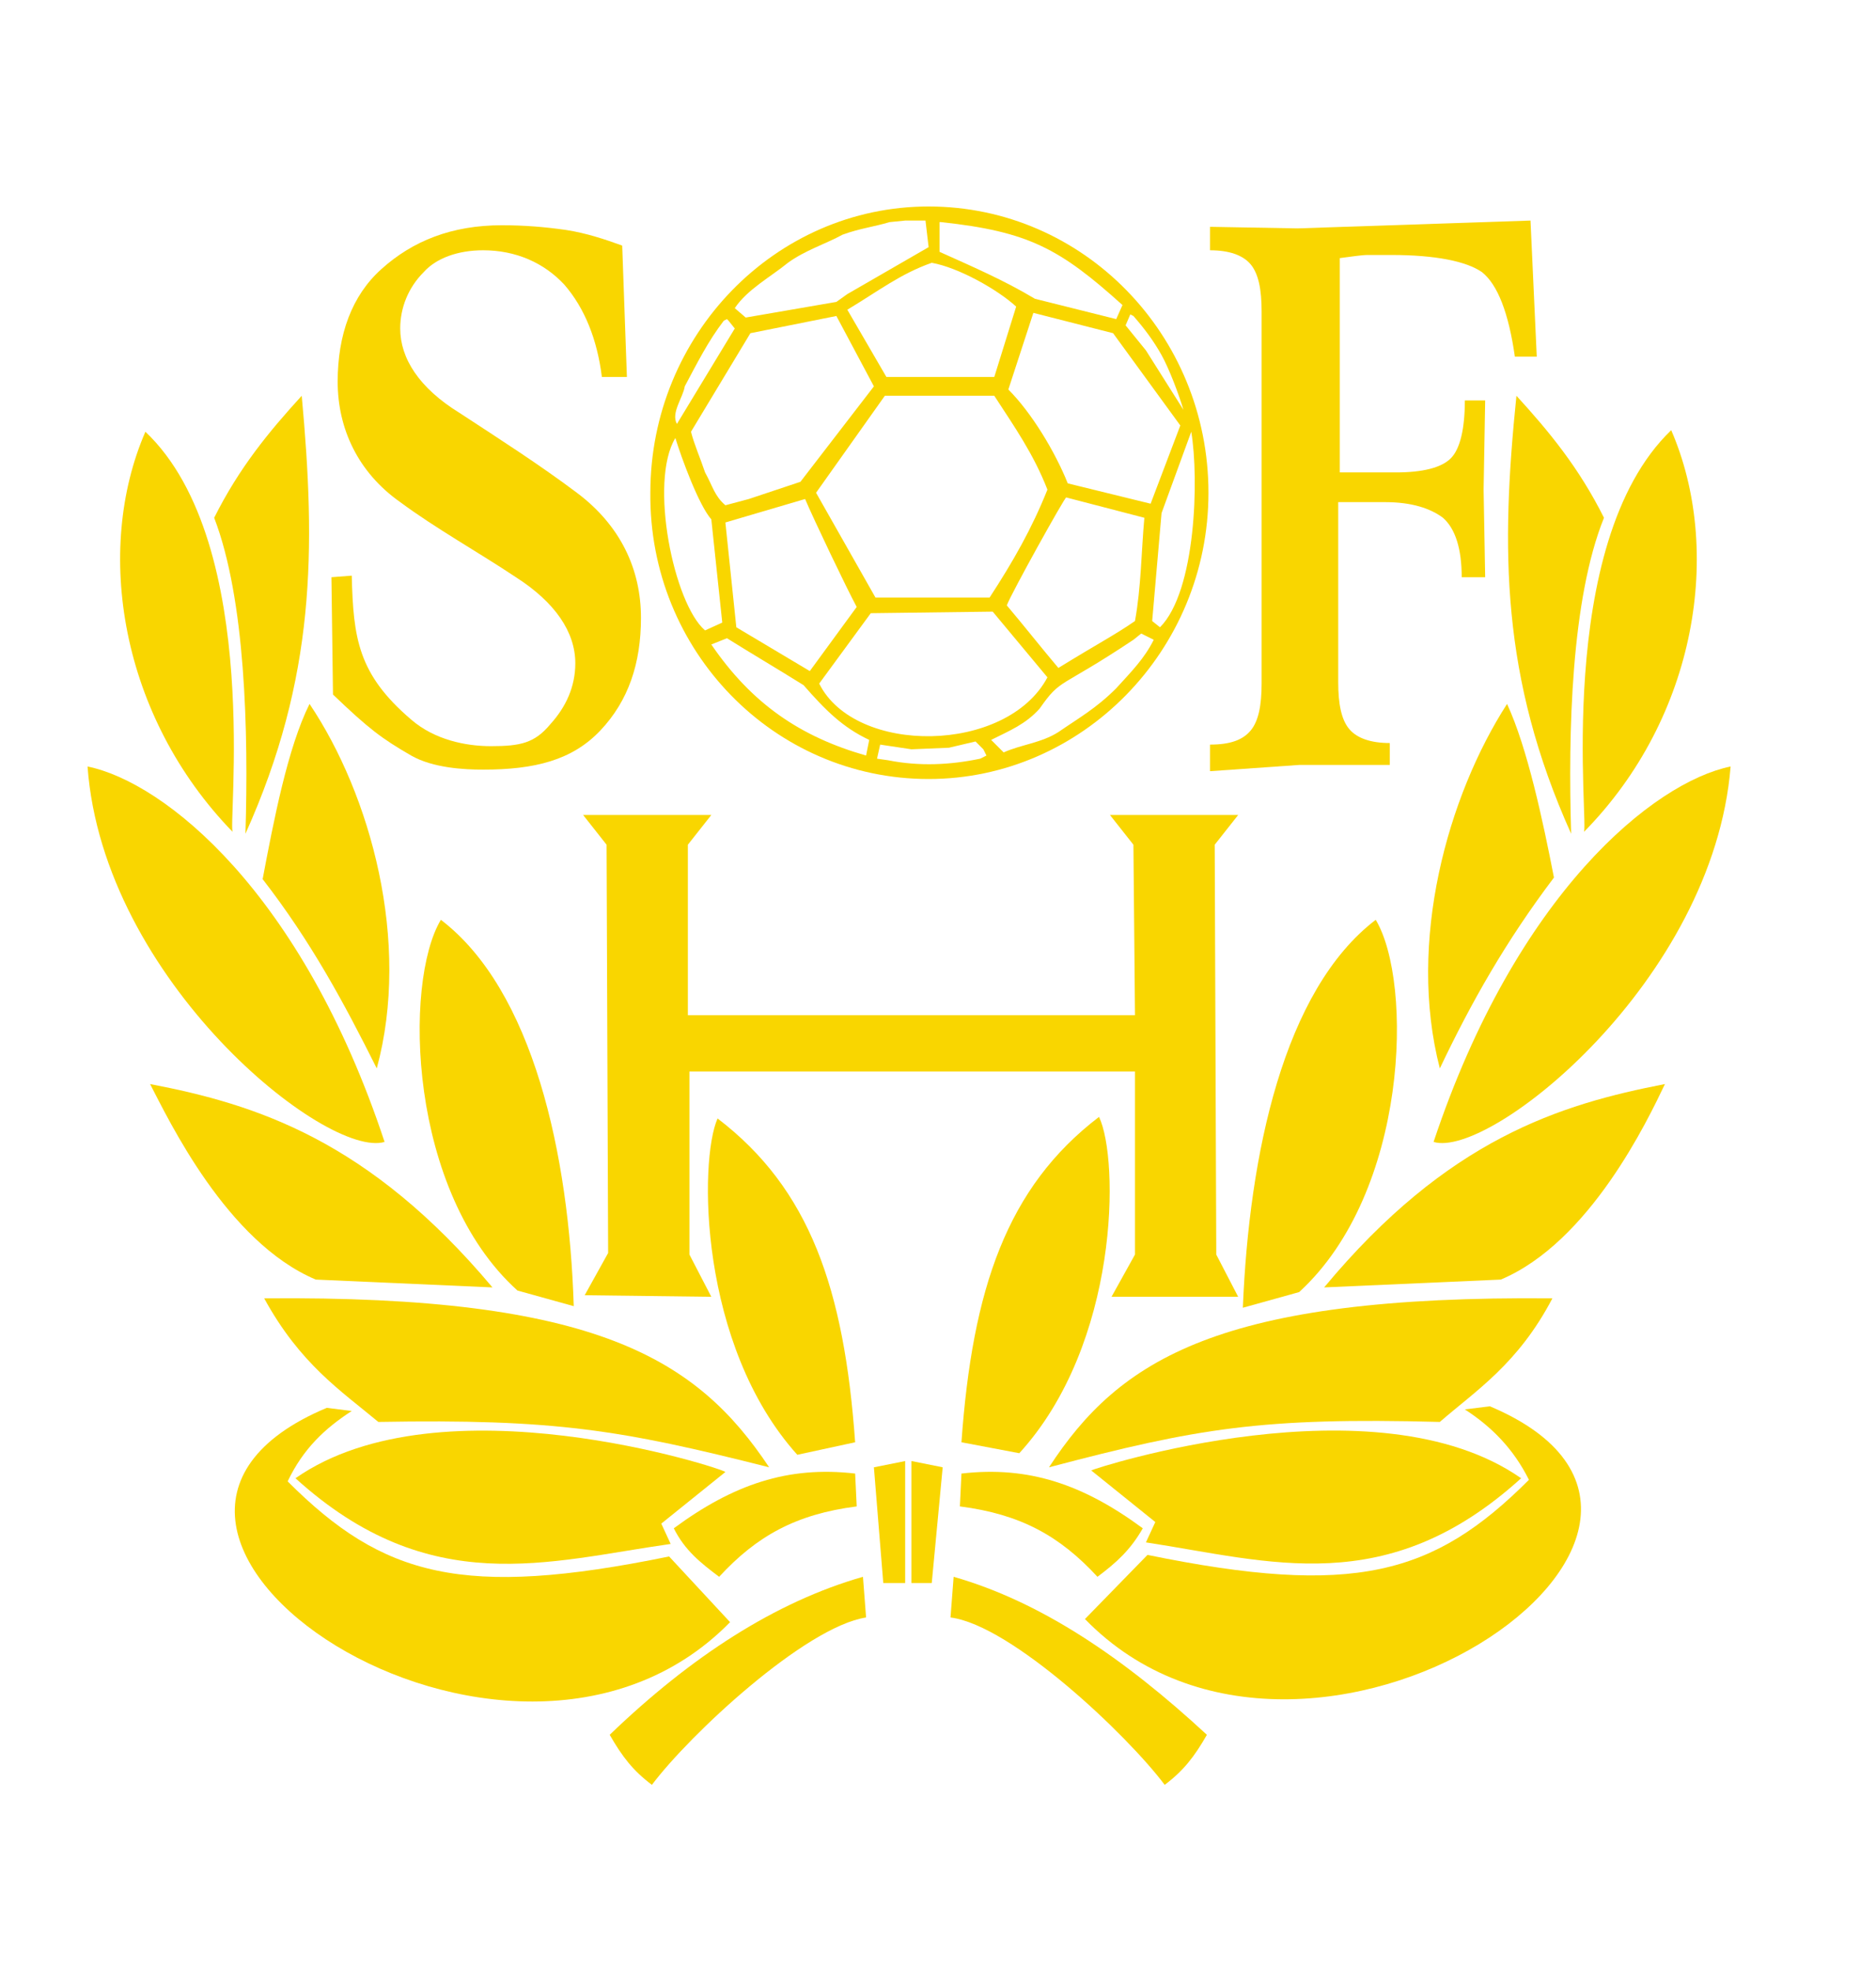 <?xml version="1.0" encoding="utf-8"?>
<!-- Generator: Adobe Illustrator 25.4.1, SVG Export Plug-In . SVG Version: 6.00 Build 0)  -->
<svg version="1.1" id="Layer_1" xmlns="http://www.w3.org/2000/svg" xmlns:xlink="http://www.w3.org/1999/xlink" x="0px" y="0px"
	 viewBox="0 0 120 126" style="enable-background:new 0 0 120 126;" xml:space="preserve">
<style type="text/css">
	.st0{fill-rule:evenodd;clip-rule:evenodd;fill:#F9D600;}
</style>
<g>
	<path class="st0" d="M54.7,92.2c-0.7-9.8-2.9-16.2-8.8-20.7c-1.2,2.7-1.2,14.5,5.1,21.5L54.7,92.2z"/>
	<path class="st0" d="M28.2,58.8c-2.4,4-2.1,17.4,4.9,23.7l3.6,1C36.4,73.8,34.1,63.3,28.2,58.8z"/>
	<path class="st0" d="M9.3,27.6C6,35.2,7.7,45.8,14.9,53.2C14.5,53.2,16.9,34.8,9.3,27.6z"/>
	<path class="st0" d="M15.7,53.3c4.5-10,4.5-18.2,3.6-28c-2.1,2.3-4,4.6-5.6,7.8C15.7,38.3,15.9,46.8,15.7,53.3z"/>
	<path class="st0" d="M24.1,68.3c2.2-8.1-0.4-17.5-4.3-23.3c-1.4,2.8-2.3,7.5-3,11.2C19.9,60.2,22,64.1,24.1,68.3z"/>
	<path class="st0" d="M24.6,73c-5.3-16-14.1-23-19-24C6.6,62.7,20.9,74.1,24.6,73z"/>
	<path class="st0" d="M20.2,81.8l11.3,0.5c-7.9-9.4-15.1-11.7-21.9-13C10.8,71.6,14.5,79.4,20.2,81.8z"/>
	<path class="st0" d="M16.9,83c2.3,4.2,4.9,5.9,7.3,7.9c11.3-0.2,15.5,0.5,25,2.9C44.6,86.9,38.2,82.8,16.9,83z"/>
	<path class="st0" d="M18.9,94.5c8.6,7.8,16.2,5.3,24,4.2l-0.6-1.3l4.1-3.3C46.3,93.9,28.2,88,18.9,94.5z"/>
	<path class="st0" d="M42.8,99.5c-13.2,2.7-18.3,1.3-24.4-4.8c1-2.1,2.4-3.4,4.1-4.5l-1.6-0.2c-18.6,7.8,11.6,28.2,25.8,13.7
		L42.8,99.5z"/>
	<path class="st0" d="M46,100.8c2.4-2.6,4.9-4,8.8-4.5l-0.1-2.1c-4.3-0.5-7.8,0.7-11.6,3.5C43.8,99.1,44.8,99.9,46,100.8z"/>
	<polygon class="st0" points="55.9,93.8 56.5,101.2 57.9,101.2 57.9,93.4 	"/>
	<path class="st0" d="M39,110.9c0.8,1.4,1.5,2.3,2.7,3.2c2.4-3.2,9.8-10.1,13.7-10.7l-0.2-2.6C49.6,102.4,44.2,105.9,39,110.9z"/>
	<path class="st0" d="M61.5,92.2l3.7,0.7c6.4-7,6.4-18.8,5.1-21.5C64.4,75.9,62.2,82.4,61.5,92.2z"/>
	<path class="st0" d="M88,58.8c-5.9,4.5-8.1,15-8.5,24.8l3.6-1C90.1,76.2,90.4,62.8,88,58.8z"/>
	<path class="st0" d="M101.3,53.2c7.3-7.4,8.9-18.1,5.6-25.7C99.3,34.8,101.7,53.2,101.3,53.2z"/>
	<path class="st0" d="M100.5,53.3c-0.2-6.5,0-15,2.1-20.2c-1.6-3.2-3.5-5.5-5.6-7.8C96,35.1,96,43.3,100.5,53.3z"/>
	<path class="st0" d="M96.4,45c-3.8,5.9-6.4,15.2-4.3,23.3c2-4.2,4.2-8.1,7.3-12.2C98.7,52.5,97.7,47.8,96.4,45z"/>
	<path class="st0" d="M110.7,49c-4.9,1-13.7,8.1-19,24C95.3,74.1,109.6,62.7,110.7,49z"/>
	<path class="st0" d="M84.7,82.3L96,81.8c5.7-2.4,9.4-10.2,10.5-12.5C99.8,70.6,92.6,72.8,84.7,82.3z"/>
	<path class="st0" d="M99.3,83C78,82.8,71.6,86.9,67.1,93.8c9.5-2.5,13.6-3.2,25-2.9C94.4,88.9,97.1,87.2,99.3,83z"/>
	<path class="st0" d="M97.3,94.5C88,88,69.9,93.9,69.8,94l4.1,3.3l-0.6,1.3C81.2,99.8,88.7,102.3,97.3,94.5z"/>
	<path class="st0" d="M95.3,89.9l-1.6,0.2c1.7,1.1,3.1,2.5,4.1,4.5c-6.1,6.1-11.2,7.5-24.4,4.8l-4,4.1
		C83.6,118.1,113.8,97.7,95.3,89.9z"/>
	<path class="st0" d="M70.2,100.8c1.2-0.9,2.1-1.7,2.9-3.1c-3.8-2.8-7.3-4-11.6-3.5l-0.1,2.1C65.3,96.8,67.8,98.2,70.2,100.8z"/>
	<polygon class="st0" points="58.3,101.2 59.6,101.2 60.3,93.8 58.3,93.4 	"/>
	<path class="st0" d="M60.8,103.4c3.9,0.5,11.3,7.5,13.7,10.7c1.2-0.9,1.9-1.8,2.7-3.2c-5.3-4.9-10.6-8.5-16.2-10.1L60.8,103.4z"/>
	<polygon class="st0" points="72.6,80.2 71.1,82.9 79.2,82.9 77.8,80.2 77.7,54 79.2,52.1 71,52.1 72.5,54 72.6,64.9 44,64.9 44,54 
		45.5,52.1 37.3,52.1 38.8,54 38.9,80.1 37.4,82.8 45.5,82.9 44.1,80.2 44.1,68.5 72.6,68.5 	"/>
	<path class="st0" d="M31.4,47.7c-1.6,0-3.6-0.4-5.1-1.7c-3.4-2.9-3.7-5.2-3.8-9.2l-1.3,0.1l0.1,7.5c2.3,2.2,3.1,2.8,5,3.9
		c1.4,0.8,3.4,0.9,4.6,0.9c3.3,0,5.7-0.6,7.5-2.5c1.8-1.9,2.6-4.3,2.6-7.2c0-3.1-1.3-5.9-4.1-8c-2.4-1.8-4.9-3.4-7.5-5.1
		c-2.6-1.6-3.8-3.5-3.8-5.4c0-1.3,0.5-2.6,1.5-3.6c0.8-0.9,2.2-1.4,3.8-1.4c2.1,0,3.9,0.8,5.2,2.2c1.3,1.5,2.1,3.5,2.4,5.9h1.6
		l-0.3-8.4c-1.1-0.4-2.3-0.8-3.6-1c-1.4-0.2-2.7-0.3-4.1-0.3c-3.2,0-5.7,1-7.7,2.8c-1.9,1.7-2.8,4.2-2.8,7.2c0,3,1.3,5.8,4,7.7
		c2.3,1.7,5,3.2,7.4,4.8c2.5,1.6,3.8,3.5,3.8,5.5c0,1.5-0.6,2.8-1.6,3.9C34.2,47.5,33.3,47.7,31.4,47.7z"/>
	<path class="st0" d="M88.9,48.9v-1.4c-1.2,0-2.1-0.3-2.6-0.9c-0.5-0.6-0.7-1.6-0.7-3V32.1h3c1.7,0,2.9,0.4,3.7,1
		c0.8,0.7,1.2,2,1.2,3.8H95l-0.1-5.6l0.1-5.7h-1.3c0,1.8-0.3,3.1-0.9,3.7c-0.6,0.6-1.8,0.9-3.5,0.9h-3.6V16.5
		c0.8-0.1,1.4-0.2,1.8-0.2H89c2.8,0,4.8,0.4,5.8,1.1c1,0.8,1.7,2.6,2.1,5.4h1.4l-0.4-8.7L83,14.6l-5.6-0.1v1.5
		c1.2,0,2.1,0.3,2.6,0.9c0.5,0.6,0.7,1.6,0.7,3v23.8c0,1.4-0.2,2.4-0.7,3c-0.5,0.6-1.3,0.9-2.6,0.9v1.7l5.7-0.4L88.9,48.9z"/>
	<path class="st0" d="M59.4,49.8c9.8,0,17.9-8.2,17.9-18.3c0-10.1-8-18.3-17.9-18.3c-9.8,0-17.8,8.2-17.8,18.3
		C41.5,41.6,49.5,49.8,59.4,49.8z M62.7,48.5c-1.9,0.4-3.9,0.5-5.9,0.1l-0.7-0.1l0.2-0.9l2,0.3l2.4-0.1l1.7-0.4l0.2,0.2l0.3,0.3
		l0.2,0.4L62.7,48.5z M63.3,38.2l-7.3,0l-3.8-6.7l4.4-6.2h7c1.3,2,2.5,3.7,3.4,6C66,33.8,64.8,35.9,63.3,38.2z M68.2,31.8l5,1.3
		c-0.2,2.2-0.2,4.4-0.6,6.6c-1.3,0.9-2.3,1.4-4.9,3c-1.1-1.3-2.2-2.7-3.3-4C64.7,37.9,68.1,31.8,68.2,31.8z M51.2,30.8l-3.3,1.1
		l-1.5,0.4c-0.7-0.6-0.8-1.2-1.3-2.1c-0.3-0.9-0.7-1.8-0.9-2.6l3.8-6.3l5.5-1.1l2.4,4.5L51.2,30.8z M51.5,31.9
		c0.5,1.2,2.7,5.8,3.3,6.9l-3,4.1l-4.7-2.8l-0.7-6.7L51.5,31.9z M55.7,39.2l7.8-0.1l3.5,4.2c-2.6,4.9-12.3,5-14.6,0.4L55.7,39.2z
		 M71.4,44c-1.3,1.3-2.4,1.9-3.7,2.8c-1.1,0.7-2.4,0.8-3.5,1.3l-0.8-0.8c1.2-0.6,2.2-1,3.1-2c1.4-2,1.2-1.2,6-4.4l0.5-0.4l0.8,0.4
		C73.2,42.1,72.4,42.9,71.4,44z M74.2,40.1l-0.5-0.4l0.6-6.9l1.9-5.2C76.7,30.6,76.5,37.8,74.2,40.1z M72.3,20.1l0.2,0.1
		c0.7,0.8,1.3,1.6,1.8,2.5c0.5,0.9,1.1,2.5,1.4,3.5l-2.4-3.8L72,20.8L72.3,20.1z M75.5,27.2l-1.9,5l-5.3-1.3c-0.8-2-2.3-4.5-3.8-6
		l1.6-4.9l5.1,1.3L75.5,27.2z M60.2,14.2c5.6,0.6,7.6,1.7,11.6,5.3l-0.4,0.9l-5.2-1.3c-2-1.2-4.1-2.1-6.1-3V14.2z M65,19.6l-1.4,4.5
		l-6.9,0l-2.5-4.3c2-1.2,3.4-2.3,5.4-3C61.3,17.1,63.8,18.5,65,19.6z M50.4,16.8c1.1-0.8,2.4-1.2,3.5-1.8c1.1-0.4,2-0.5,3-0.8l1-0.1
		h1.3l0.2,1.7l-5.2,3l-0.7,0.5l-5.8,1l-0.7-0.6C47.8,18.5,49.3,17.7,50.4,16.8z M43.8,24.7c0.8-1.5,1.5-2.9,2.5-4.2l0.2-0.1l0.1,0.1
		l0.4,0.5l-3.7,6.1C42.9,26.4,43.7,25.4,43.8,24.7z M43.2,28c0.4,1.3,1.5,4.3,2.3,5.2l0.7,6.6l-1.1,0.5C43.1,38.6,41.5,30.8,43.2,28
		z M46.5,40.8c1.6,1,3.3,2,4.9,3c1.4,1.6,2.5,2.7,4.2,3.5l-0.2,1c-4.2-1.2-7.3-3.3-9.9-7.1L46.5,40.8z"/>
</g>
</svg>
